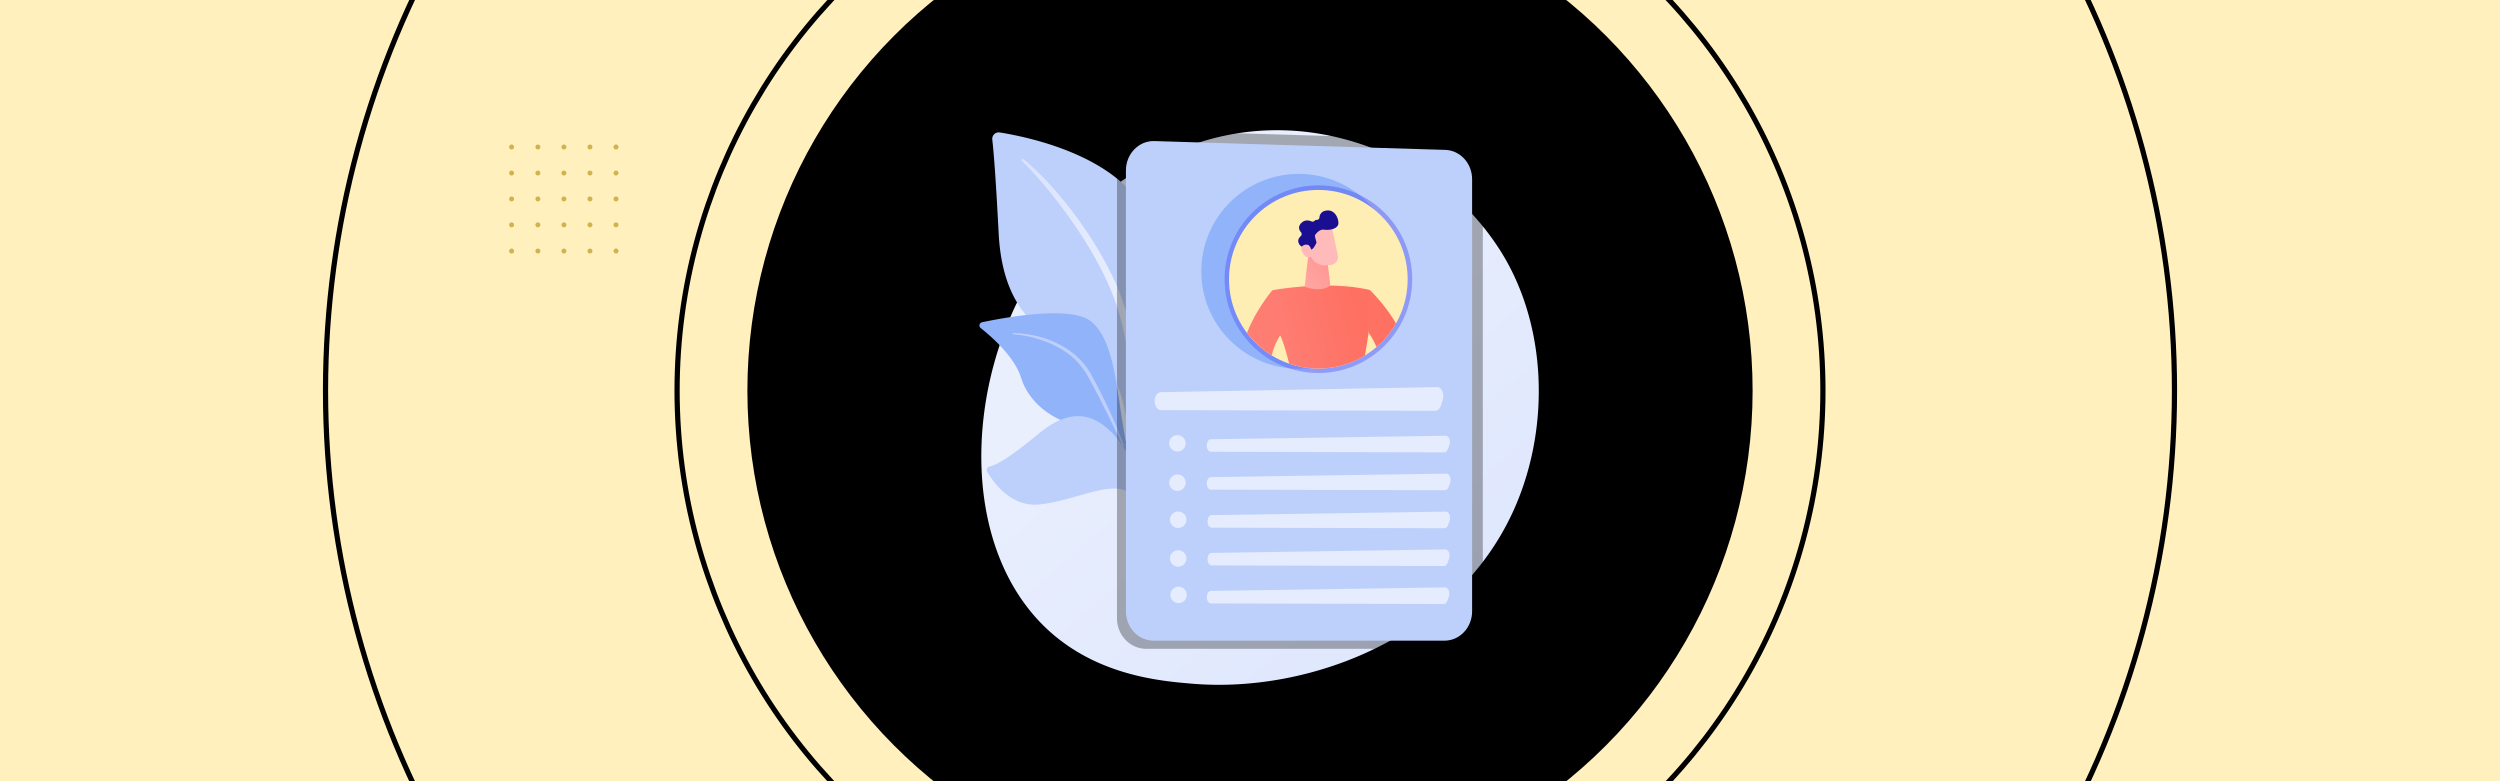 <svg xmlns="http://www.w3.org/2000/svg" xmlns:xlink="http://www.w3.org/1999/xlink" width="100%" viewBox="0 0 1920 600"><defs><style>.a{fill:#fff0bd;}.b,.e,.h{fill:none;}.c{mix-blend-mode:darken;}.c,.e,.f,.g,.i{isolation:isolate;}.d{fill:#d1b34d;}.e,.h{stroke:#000;}.e{stroke-width:3px;mix-blend-mode:soft-light;}.f,.g{mix-blend-mode:overlay;}.f{clip-path:url(#a);}.h{stroke-width:4px;}.i{mix-blend-mode:luminosity;}.j{fill:url(#b);}.k{fill:#bdd0fb;}.l{fill:url(#c);}.m{fill:#91b3fa;}.n{opacity:0.304;}.o,.q{opacity:0.6;}.p,.q{fill:#fff;}.r{opacity:0.405;fill:url(#e);}.s{clip-path:url(#f);}.t{fill:#ffeeb4;}.u{fill:url(#g);}.v{fill:url(#h);}.w{fill:url(#i);}.x{fill:url(#j);}.y{fill:url(#k);}.z{fill:url(#l);}.aa{fill:url(#m);}.ab{fill:url(#n);}.ac{fill:url(#o);}.ad{stroke:none;}</style><clipPath id="a"><path class="a" d="M0,0H1920V600H0Z" transform="translate(0 395)"></path></clipPath><linearGradient id="b" x1="1.058" y1="1.133" x2="0.324" y2="0.336" gradientUnits="objectBoundingBox"><stop offset="0" stop-color="#dae3fe"></stop><stop offset="1" stop-color="#e9effd"></stop></linearGradient><linearGradient id="c" x1="0" y1="0.5" x2="1" y2="0.5" xlink:href="#b"></linearGradient><linearGradient id="e" x1="-0.134" y1="1.134" x2="1.295" y2="-0.295" gradientUnits="objectBoundingBox"><stop offset="0" stop-color="#4f52ff"></stop><stop offset="1" stop-color="#4042e2"></stop></linearGradient><clipPath id="f"><circle class="b" cx="68.59" cy="68.59" r="68.59"></circle></clipPath><linearGradient id="g" x1="-1.009" y1="1.15" x2="0.951" y2="0.361" gradientUnits="objectBoundingBox"><stop offset="0" stop-color="#ff928e"></stop><stop offset="1" stop-color="#fe7062"></stop></linearGradient><linearGradient id="h" x1="-0.547" y1="2.103" x2="0.946" y2="-0.079" gradientUnits="objectBoundingBox"><stop offset="0" stop-color="#febbba"></stop><stop offset="1" stop-color="#ff928e"></stop></linearGradient><linearGradient id="i" x1="85.26" y1="-15.928" x2="86.655" y2="-16.188" xlink:href="#h"></linearGradient><linearGradient id="j" x1="-1.939" y1="0.248" x2="-0.783" y2="0.248" gradientUnits="objectBoundingBox"><stop offset="0" stop-color="#09005d"></stop><stop offset="1" stop-color="#1a0f91"></stop></linearGradient><linearGradient id="k" x1="250.382" y1="-54.808" x2="254.475" y2="-55.666" xlink:href="#h"></linearGradient><linearGradient id="l" x1="-1.528" y1="1.118" x2="2.271" y2="0.236" xlink:href="#g"></linearGradient><linearGradient id="m" x1="0.559" y1="1.022" x2="-1.199" y2="4.053" xlink:href="#h"></linearGradient><linearGradient id="n" x1="-3.816" y1="1.449" x2="0.343" y2="0.553" xlink:href="#g"></linearGradient><linearGradient id="o" x1="-0.179" y1="1.338" x2="0.806" y2="3.423" xlink:href="#h"></linearGradient></defs><g transform="translate(0 -395)"><path class="a" d="M0,0H1920V600H0Z" transform="translate(0 395)"></path><g class="c" transform="translate(331 506)"><path class="d" d="M61.9,3.8A1.9,1.9,0,0,1,60,1.9,1.967,1.967,0,0,1,61.9,0a1.9,1.9,0,0,1,1.9,1.9,1.839,1.839,0,0,1-1.9,1.9Z"></path><path class="d" d="M61.9,23.8a1.9,1.9,0,1,1,1.9-1.9,1.9,1.9,0,0,1-1.9,1.9Z"></path><path class="d" d="M61.9,43.7a1.9,1.9,0,1,1,1.9-1.9,1.9,1.9,0,0,1-1.9,1.9Z"></path><path class="d" d="M61.9,63.6a1.9,1.9,0,1,1,1.9-1.9,1.839,1.839,0,0,1-1.9,1.9Z"></path><path class="d" d="M61.9,83.7a1.9,1.9,0,1,1,1.9-1.9,1.839,1.839,0,0,1-1.9,1.9Z"></path><path class="d" d="M82.1,3.8a1.9,1.9,0,1,1,0-3.8A1.967,1.967,0,0,1,84,1.9a1.9,1.9,0,0,1-1.9,1.9Z"></path><path class="d" d="M82.1,23.8A1.9,1.9,0,1,1,84,21.9a1.967,1.967,0,0,1-1.9,1.9Z"></path><path class="d" d="M82.1,43.7A1.9,1.9,0,1,1,84,41.8a1.967,1.967,0,0,1-1.9,1.9Z"></path><path class="d" d="M82.1,63.6A1.9,1.9,0,1,1,84,61.7a1.9,1.9,0,0,1-1.9,1.9Z"></path><path class="d" d="M82.1,83.7A1.9,1.9,0,1,1,84,81.8a1.9,1.9,0,0,1-1.9,1.9Z"></path><path class="d" d="M102.1,3.8A1.9,1.9,0,1,1,104,1.9a1.9,1.9,0,0,1-1.9,1.9Z"></path><path class="d" d="M102.1,23.8a1.9,1.9,0,1,1,1.9-1.9,1.967,1.967,0,0,1-1.9,1.9Z"></path><path class="d" d="M102.1,43.7a1.9,1.9,0,1,1,1.9-1.9,1.967,1.967,0,0,1-1.9,1.9Z"></path><path class="d" d="M102.1,63.6a1.9,1.9,0,1,1,1.9-1.9,1.9,1.9,0,0,1-1.9,1.9Z"></path><path class="d" d="M102.1,83.7a1.9,1.9,0,1,1,1.9-1.9,1.9,1.9,0,0,1-1.9,1.9Z"></path><path class="d" d="M122.1,3.8A1.9,1.9,0,1,1,124,1.9a1.9,1.9,0,0,1-1.9,1.9Z"></path><path class="d" d="M122.1,23.8a1.9,1.9,0,1,1,1.9-1.9,1.967,1.967,0,0,1-1.9,1.9Z"></path><path class="d" d="M122.1,43.7a1.9,1.9,0,1,1,1.9-1.9,1.967,1.967,0,0,1-1.9,1.9Z"></path><path class="d" d="M122.1,63.6a1.9,1.9,0,1,1,1.9-1.9,1.9,1.9,0,0,1-1.9,1.9Z"></path><path class="d" d="M122.1,83.7a1.9,1.9,0,1,1,1.9-1.9,1.9,1.9,0,0,1-1.9,1.9Z"></path><path class="d" d="M142.1,3.8A1.9,1.9,0,1,1,144,1.9a1.9,1.9,0,0,1-1.9,1.9Z"></path><path class="d" d="M142.1,23.8a1.9,1.9,0,1,1,1.9-1.9,1.967,1.967,0,0,1-1.9,1.9Z"></path><path class="d" d="M142.1,43.7a1.9,1.9,0,1,1,1.9-1.9,1.967,1.967,0,0,1-1.9,1.9Z"></path><path class="d" d="M142.1,63.6a1.9,1.9,0,1,1,1.9-1.9,1.9,1.9,0,0,1-1.9,1.9Z"></path><path class="d" d="M142.1,83.7a1.9,1.9,0,1,1,1.9-1.9,1.9,1.9,0,0,1-1.9,1.9Z"></path></g><g class="e" transform="translate(678 413)"><circle class="ad" cx="282.5" cy="282.5" r="282.5"></circle><circle class="b" cx="282.5" cy="282.5" r="281"></circle></g><g class="f"><g class="g"><circle cx="386" cy="386" r="386" transform="translate(574 309)"></circle><g class="h" transform="translate(518 253)"><circle class="ad" cx="442" cy="442" r="442"></circle><circle class="b" cx="442" cy="442" r="440"></circle></g><g class="h" transform="translate(248 -17)"><circle class="ad" cx="712" cy="712" r="712"></circle><circle class="b" cx="712" cy="712" r="710"></circle></g></g></g><g class="i" transform="translate(752.212 495)"><path class="j" d="M869.213,743.791C825.842,844.319,711.354,887.5,621.652,880.136c-24.493-2.01-73.772-6.055-112.25-42.137-73.894-69.294-62.513-214.138,8.224-299.415,9.11-10.982,72.164-84.559,170.424-83.574,71.94.721,122.434,41.019,128.574,46.039a196.962,196.962,0,0,1,40.281,45.321C893.132,602.548,896.316,680.971,869.213,743.791Z" transform="translate(-457.588 -455)"></path><g transform="translate(0 1.662)"><g transform="translate(9.831)"><path class="k" d="M618.571,705.779s-.247-52.65-24.882-66.041-70.962-20.883-74.841-96.382c-2.271-44.2-3.917-63.507-4.89-71.919a4.982,4.982,0,0,1,5.729-5.5c23.074,3.67,98.139,19.342,115.221,69.786C655.158,595.524,618.571,705.779,618.571,705.779Z" transform="translate(-513.924 -465.873)"></path><path class="l" d="M662.783,599.279c25.834,21.751,56.1,60.687,72.758,100.01,2.18,6.5,8.407,20.268,11.644,44.958,2.849,20.588,2.347,42.443.017,56.967a1.684,1.684,0,0,1-1.929,1.4,1.708,1.708,0,0,1-1.4-1.9,230.9,230.9,0,0,0-7.712-82.966c-10.137-33.773-31.523-66.188-53.468-93.573l-2.255-2.694c-16.984-20.575-20.438-20.632-18.948-22.142A.959.959,0,0,1,662.783,599.279Z" transform="translate(-638.671 -578.701)"></path></g><g transform="translate(0 138.946)"><path class="m" d="M605.9,1576.033c3.325,1.514-32.223-40.663-44.9-108.135-5.976-31.795-7.182-71.81-25.815-86.712-15.508-12.4-66.8-2.832-83.576.727a2.529,2.529,0,0,0-1.05,4.457c8.279,6.56,26.03,22.083,31,38.1,6.546,21.106,27.159,34.062,45.371,37.209s28.387,6.413,38.034,35.121S596.456,1571.73,605.9,1576.033Z" transform="translate(-449.598 -1375.025)"></path><path class="k" d="M616.975,1474.49c21.536.288,44.9,9.443,57.146,27.515l1.156,1.725c2.672,4.045,17.982,32.909,26.713,56.948a.578.578,0,0,1-.346.74.589.589,0,0,1-.732-.325c-5.992-13.55-14.533-30.7-21.311-43.518-7.276-13.988-12.358-23.457-28.294-32.211a87.3,87.3,0,0,0-34.373-9.948.463.463,0,0,1,.04-.925Z" transform="translate(-590.997 -1459.289)"></path></g><g transform="translate(5.565 217.936)"><path class="k" d="M622.2,2019.988c1.975.97-11.563-20.874-13.111-40.416s-6.914-52.816-24.359-72.316-35.978-20.8-58.747-1.969c-18.974,15.689-30.861,23.673-37.92,25.3a2.683,2.683,0,0,0-1.688,3.963c4.792,8.255,18.214,27.148,39.789,25.177,27.521-2.515,60.423-21.39,71.033-6.728s9.54,23.064,10.055,30.141S609.128,2013.567,622.2,2019.988Z" transform="translate(-486.008 -1891.874)"></path><path class="l" d="M715.5,2049.927c9.8-8.383,25.921-16.806,40.247-15.729,18.656,1.99,31.333,12.083,38.529,27.439a82.754,82.754,0,0,1,5.805,18.068c.143.642-.984.868-1.19.242a124.676,124.676,0,0,0-4.282-11.785c-10.552-26.279-31.564-29.261-32.393-29.781-1.577.176-11.333-5.589-33.779,5.358a105,105,0,0,0-12.072,6.964l-.021.014a.718.718,0,0,1-.893-.082A.475.475,0,0,1,715.5,2049.927Z" transform="translate(-680.272 -2012.368)"></path></g></g><g transform="translate(105.627 0.279)"><path class="n" d="M1399.258,854.851H1163.191c-12.4,0-22.452-10.467-22.452-23.38V480.207c0-13.173,10.447-23.746,23.093-23.37l236.068,7.018c12.145.361,21.811,10.718,21.811,23.37V831.472C1421.71,844.384,1411.658,854.851,1399.258,854.851Z" transform="translate(-1140.739 -456.827)"></path><path class="k" d="M1430.306,893.251H1206.922c-11.734,0-21.246-10.091-21.246-22.538V532.088c0-12.7,9.886-22.892,21.852-22.529l223.384,6.765c11.493.348,20.64,10.332,20.64,22.529V870.712C1451.552,883.16,1442.04,893.251,1430.306,893.251Z" transform="translate(-1178.808 -501.492)"></path><circle class="m" cx="74.828" cy="74.828" r="74.828" transform="translate(64.765 33.255)"></circle><g transform="translate(28.965 197.012)"><g class="o"><path class="p" d="M1551.53,1755.616l-1.343,4.4c-.76,2.491-2.448,4.094-4.307,4.089l-210.93-.5c-2.664-.006-4.788-3.255-4.681-7.159h0c.1-3.669,2.144-6.584,4.647-6.63l212.273-3.906C1550.618,1745.854,1552.932,1751.022,1551.53,1755.616Z" transform="translate(-1330.266 -1745.916)"></path></g><g class="o" transform="translate(40.001 37.369)"><path class="p" d="M1592,1997.705h0c.083-2.553,1.482-4.569,3.189-4.594l180.282-2.684c2.459-.037,4.031,3.9,2.846,7.133l-1.139,3.105c-.568,1.547-1.654,2.509-2.832,2.506l-179.143-.422C1593.372,2002.746,1591.914,2000.449,1592,1997.705Z" transform="translate(-1592 -1990.427)"></path></g><g class="o" transform="translate(39.963 66.455)"><path class="p" d="M1591.756,2188.023h0c.083-2.553,1.487-4.569,3.2-4.594l180.853-2.682c2.467-.036,4.044,3.9,2.855,7.133l-1.142,3.105c-.569,1.548-1.659,2.509-2.841,2.506l-179.711-.423C1593.129,2193.064,1591.667,2190.767,1591.756,2188.023Z" transform="translate(-1591.752 -2180.746)"></path></g><g class="o" transform="translate(40.578 95.636)"><path class="p" d="M1595.78,2378.96h0c.083-2.553,1.479-4.569,3.182-4.594l179.877-2.685c2.453-.037,4.022,3.9,2.84,7.133l-1.136,3.105c-.566,1.547-1.65,2.509-2.826,2.506l-178.741-.421C1597.145,2384,1595.69,2381.7,1595.78,2378.96Z" transform="translate(-1595.776 -2371.681)"></path></g><g class="o" transform="translate(40.587 124.654)"><path class="p" d="M1595.837,2568.833h0c.083-2.553,1.476-4.569,3.175-4.594l179.49-2.686c2.448-.037,4.013,3.9,2.834,7.133l-1.134,3.105c-.565,1.548-1.646,2.509-2.819,2.506l-178.357-.42C1597.2,2573.874,1595.748,2571.577,1595.837,2568.833Z" transform="translate(-1595.833 -2561.553)"></path></g><g class="o" transform="translate(40.005 153.835)"><path class="p" d="M1592.029,2759.77h0c.083-2.553,1.479-4.569,3.182-4.594l179.9-2.685c2.454-.037,4.022,3.9,2.84,7.133l-1.136,3.105c-.566,1.548-1.65,2.509-2.826,2.506l-178.767-.421C1593.394,2764.811,1591.939,2762.514,1592.029,2759.77Z" transform="translate(-1592.025 -2752.491)"></path></g><circle class="q" cx="6.332" cy="6.332" r="6.332" transform="translate(10.205 48.429) rotate(-80.783)"></circle><circle class="q" cx="6.332" cy="6.332" r="6.332" transform="translate(10.205 78.647) rotate(-80.783)"></circle><circle class="q" cx="6.332" cy="6.332" r="6.332" transform="translate(10.787 107.118) rotate(-80.783)"></circle><circle class="q" cx="6.332" cy="6.332" r="6.332" transform="translate(10.787 136.846) rotate(-80.783)"></circle><circle class="q" cx="6.332" cy="6.332" r="6.332" transform="translate(12.011 153.258)"></circle></g></g><g transform="translate(188.282 42.374)"><circle class="r" cx="72.038" cy="72.038" r="72.038"></circle><g transform="translate(3.398 3.503)"><g class="s"><path class="t" d="M1750.833,732.468l-166.3,5.429a1.719,1.719,0,0,1-1.769-1.657L1576.775,552.7a1.719,1.719,0,0,1,1.657-1.769l166.3-5.429a1.719,1.719,0,0,1,1.769,1.657L1752.49,730.7A1.719,1.719,0,0,1,1750.833,732.468Z" transform="translate(-1596.188 -577.547)"></path><g transform="translate(9.394 15.732)"><path class="u" d="M1921.346,1239.151s41.551-7.958,74.812-.241l-1.086,34.144s-7.25,47.549-13.163,68.648c0,0-25.136,5.222-37.442-.978,0,0-11.83-59.03-17.612-67.643C1926.855,1273.081,1920.606,1250.179,1921.346,1239.151Z" transform="translate(-1897.442 -1177.861)"></path><path class="v" d="M2087.146,1056.45l-3.242,28.273s11.8,4.961,19.757-.874l-2.4-19.8Z" transform="translate(-2035.207 -1026.14)"></path><g transform="translate(43.764)"><path class="w" d="M2108.912,923.665c.139.234,3.11,14.34,4.94,23.073a6.165,6.165,0,0,1-5.472,7.4l-3.362.309a12.011,12.011,0,0,1-12.908-9.757l-2.955-15.83S2105.542,918,2108.912,923.665Z" transform="translate(-2083.421 -912.262)"></path><path class="x" d="M2053.736,874.883c-1.344-1.564-2.554-4.123.106-6.944,2.694-2.855,5.875-2.269,7.908-1.408a2.218,2.218,0,0,0,2.594-.6,1.412,1.412,0,0,1,1.3-.53,2.074,2.074,0,0,0,2.284-1.879,5.471,5.471,0,0,1,4.664-5.184c6.43-1.462,9.869,4.908,9.9,9.463s-7.028,5.744-11.076,5.119c-2.974-.458-5.445,2.222-6.547,3.678a2.139,2.139,0,0,0-.363,1.848l1.166,4.363a20.308,20.308,0,0,1-2.271,4.007,4.344,4.344,0,0,1-2.286,1.576c-1.28-2.206-4.666-2.477-6.236-2.476a2.148,2.148,0,0,1-1.579-.685c-1.227-1.318-3.177-4.285.27-7.373A2.138,2.138,0,0,0,2053.736,874.883Z" transform="translate(-2051.631 -858.123)"></path><path class="y" d="M2075.423,1038.626s-.4-7.935-3.636-8.575-6.628,1.8-3.725,6.459C2071.673,1042.31,2075.423,1038.626,2075.423,1038.626Z" transform="translate(-2064.617 -1003.689)"></path></g><path class="z" d="M1789.176,1259.16s-62.552,72.461,14.716,96.9l-.179-5.5s-29.366-23.248-8.46-56.939C1795.253,1293.621,1791.482,1262.386,1789.176,1259.16Z" transform="translate(-1765.272 -1197.87)"></path><path class="aa" d="M2013.277,1831.617s9.677-6.918,14.145-4.863,4.576,5.352,4.576,5.352-2.055,4.468-5.388,3.477-10.955,1.458-14.288.466C2012.322,1836.049,2011.079,1831.688,2013.277,1831.617Z" transform="translate(-1974.269 -1678.395)"></path><path class="ab" d="M2378.662,1257.58s69.82,65.939-5.689,95.361l-.179-5.5s27.788-25.114,4.729-57.369C2377.522,1290.076,2374.445,1263.219,2378.662,1257.58Z" transform="translate(-2279.945 -1196.531)"></path><path class="ac" d="M2265.938,1824.612s-10.107-6.272-14.432-3.93-4.217,5.639-4.217,5.639,2.342,4.325,5.6,3.118,11.027.74,14.288-.466C2267.18,1828.973,2268.136,1824.541,2265.938,1824.612Z" transform="translate(-2173.622 -1673.131)"></path></g></g></g></g></g></g></svg>